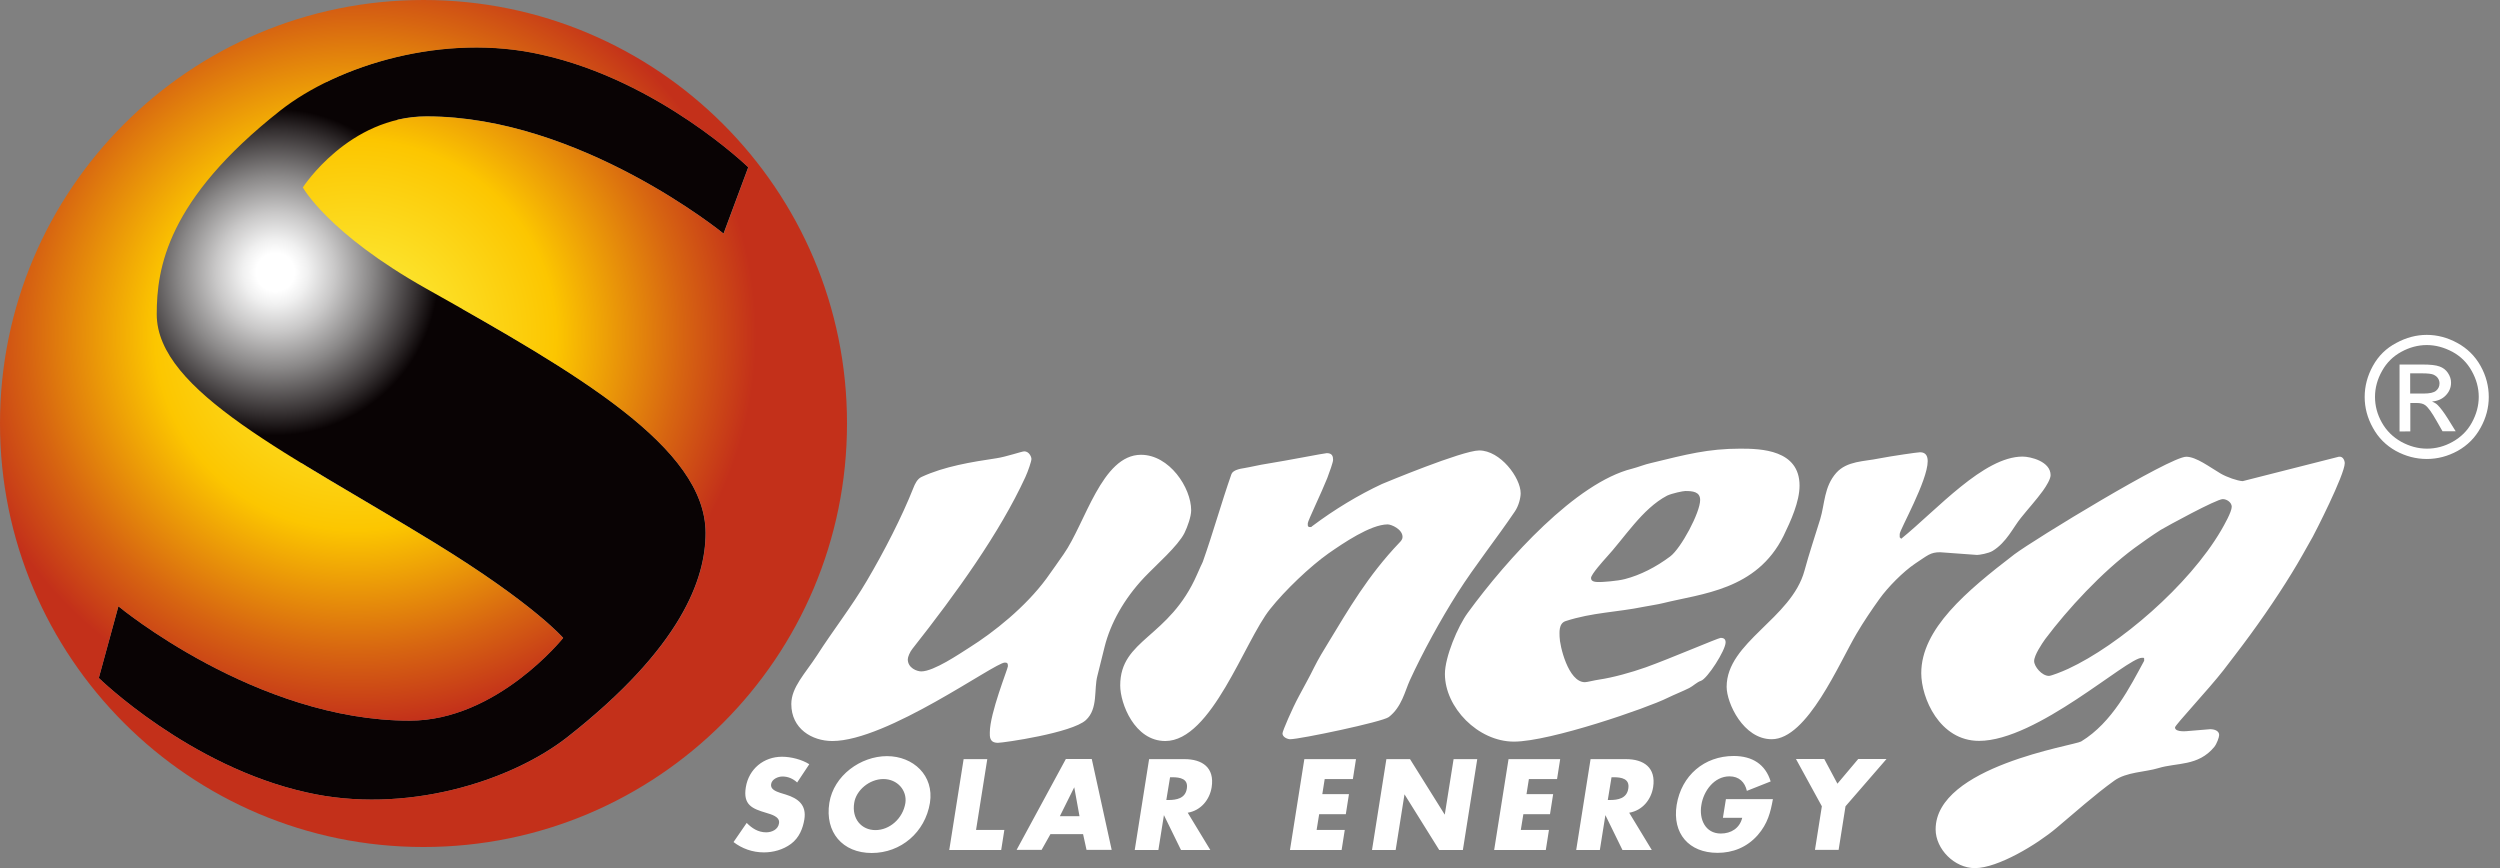 <svg width="167" height="58" version="1.1" id="Livello_1" xmlns="http://www.w3.org/2000/svg" xmlns:xlink="http://www.w3.org/1999/xlink" x="0px" y="0px"
	 viewBox="0 0 167 58" style="enable-background:new 0 0 167 58;" xml:space="preserve">
<rect x="0" y="0" width="167" height="58" fill="#808080" stroke="none"/>
<style type="text/css">
	.st0{fill-rule:evenodd;clip-rule:evenodd;fill:#090304;}
	
		.st1{clip-path:url(#SVGID_00000124871708969811799090000014940391438352044694_);fill:url(#SVGID_00000004526326324483349300000003598158814132557498_);}
	.st2{clip-path:url(#SVGID_00000175318899516621039820000013302662995049457570_);}
	
		.st3{clip-path:url(#SVGID_00000011021370168177612930000013874281689906720136_);fill:url(#SVGID_00000165956158270863344120000013323579685103659701_);}
	
		.st4{clip-path:url(#SVGID_00000000913172538527226020000007784683195782688171_);fill:url(#SVGID_00000054263544265081562720000009629204748977868683_);}
	.st5{fill-rule:evenodd;clip-rule:evenodd;fill:#FFFFFF;}
</style>
<path class="st0" d="M49.98,11.17l-1.65,4.43c0,0-9.59-7.83-19.84-7.83c-5.22,0-8.27,4.74-8.27,4.74s1.66,3.06,8.26,6.77
	c10.06,5.65,18.65,10.6,18.65,16.32c0,3.06-1.61,7.64-9.2,13.61C34.1,52.23,27,54.43,20.47,52.93C12.63,51.19,6.6,45.29,6.6,45.29
	l1.31-4.79c0,0,9.2,7.64,19.45,7.64c5.84,0,10.26-5.53,10.26-5.53s-1.96-2.29-8.61-6.37c-9.56-5.87-18.54-10.11-18.54-15.26
	c0-3.06,0.68-7.64,8.26-13.61c3.84-3.02,10.94-5.22,17.47-3.72C44.03,5.4,49.98,11.17,49.98,11.17"/>
<g>
	<defs>
		<path id="SVGID_1_" d="M5.76,18.03C5.76,25.2,11.56,31,18.73,31c7.16,0,12.32-5.48,12.32-12.64s-5.15-13.3-12.32-13.3
			C11.56,5.06,5.76,10.87,5.76,18.03"/>
	</defs>
	<clipPath id="SVGID_00000028321068406049746300000016366360107881581465_">
		<use xlink:href="#SVGID_1_"  style="overflow:visible;"/>
	</clipPath>
	
		<radialGradient id="SVGID_00000136384126697530162960000018407846811735149480_" cx="-175.737" cy="354.718" r="0.326" gradientTransform="matrix(39.253 0 0 -39.253 6916.653 13941.829)" gradientUnits="userSpaceOnUse">
		<stop  offset="0" style="stop-color:#E9C0B0"/>
		<stop  offset="0" style="stop-color:#E9C0B0"/>
		<stop  offset="0.075" style="stop-color:#E3AA99"/>
		<stop  offset="0.233" style="stop-color:#D4705D"/>
		<stop  offset="0.395" style="stop-color:#C3301A"/>
		<stop  offset="0.452" style="stop-color:#B32C18"/>
		<stop  offset="0.563" style="stop-color:#8A2213"/>
		<stop  offset="0.715" style="stop-color:#48120B"/>
		<stop  offset="0.849" style="stop-color:#090304"/>
		<stop  offset="1" style="stop-color:#090304"/>
	</radialGradient>
	
		<rect x="5.76" y="5.06" style="clip-path:url(#SVGID_00000028321068406049746300000016366360107881581465_);fill:url(#SVGID_00000136384126697530162960000018407846811735149480_);" width="25.29" height="25.94"/>
</g>
<g>
	<g>
		<defs>
			<rect id="SVGID_00000085214064972245372450000010290960565501668996_" x="5.76" y="5.06" width="25.29" height="25.94"/>
		</defs>
		<clipPath id="SVGID_00000157303252988105004630000011847809155754998192_">
			<use xlink:href="#SVGID_00000085214064972245372450000010290960565501668996_"  style="overflow:visible;"/>
		</clipPath>
		<g style="clip-path:url(#SVGID_00000157303252988105004630000011847809155754998192_);">
			<defs>
				<path id="SVGID_00000060011969263012836390000000416112615083800709_" d="M31.04,18.36c0,7.16-5.15,12.64-12.32,12.64
					C11.56,31,5.76,25.2,5.76,18.03c0-7.16,5.81-12.97,12.97-12.97C25.89,5.06,31.04,11.2,31.04,18.36"/>
			</defs>
			<clipPath id="SVGID_00000092454384190745870010000004486836349265682055_">
				<use xlink:href="#SVGID_00000060011969263012836390000000416112615083800709_"  style="overflow:visible;"/>
			</clipPath>
			
				<radialGradient id="SVGID_00000101806401272812714240000017824589102851989170_" cx="-175.737" cy="354.718" r="0.326" gradientTransform="matrix(39.253 0 0 -39.253 6916.653 13941.829)" gradientUnits="userSpaceOnUse">
				<stop  offset="0" style="stop-color:#FFFFFF"/>
				<stop  offset="0.1" style="stop-color:#FFFFFF"/>
				<stop  offset="0.172" style="stop-color:#F0F0F0"/>
				<stop  offset="0.312" style="stop-color:#C9C8C8"/>
				<stop  offset="0.505" style="stop-color:#8A8888"/>
				<stop  offset="0.742" style="stop-color:#353031"/>
				<stop  offset="0.856" style="stop-color:#090304"/>
				<stop  offset="1" style="stop-color:#090304"/>
			</radialGradient>
			
				<rect x="5.76" y="5.06" style="clip-path:url(#SVGID_00000092454384190745870010000004486836349265682055_);fill:url(#SVGID_00000101806401272812714240000017824589102851989170_);" width="25.28" height="25.94"/>
		</g>
	</g>
</g>
<g>
	<defs>
		<path id="SVGID_00000061469165436213922040000000290223236118050444_" d="M37.62,42.62c0,0-1.96-2.29-8.61-6.37
			c-9.56-5.87-18.54-10.11-18.54-15.26c0-3.06,0.68-7.64,8.26-13.61c3.84-3.02,10.93-5.22,17.47-3.72
			c7.83,1.74,13.79,7.52,13.79,7.52l-1.65,4.43c0,0-9.59-7.83-19.84-7.83c-5.22,0-8.27,4.74-8.27,4.74s1.66,3.06,8.26,6.77
			c10.06,5.65,18.65,10.6,18.65,16.32c0,3.06-1.61,7.64-9.2,13.61C34.1,52.23,27,54.43,20.47,52.93C12.63,51.19,6.6,45.29,6.6,45.29
			l1.31-4.79c0,0,9.2,7.64,19.45,7.64C33.2,48.15,37.62,42.62,37.62,42.62 M0,28.29c0,15.63,12.67,28.29,28.29,28.29
			c15.63,0,28.29-12.67,28.29-28.29C56.59,12.67,43.92,0,28.29,0C12.67,0,0,12.67,0,28.29"/>
	</defs>
	<clipPath id="SVGID_00000097466364680014615790000014058375864350542477_">
		<use xlink:href="#SVGID_00000061469165436213922040000000290223236118050444_"  style="overflow:visible;"/>
	</clipPath>
	
		<radialGradient id="SVGID_00000155116747778553476610000002558308243511255740_" cx="-177.378" cy="355.252" r="0.326" gradientTransform="matrix(119.368 0 0 -115.759 21197.072 41145.859)" gradientUnits="userSpaceOnUse">
		<stop  offset="0" style="stop-color:#FCEA36"/>
		<stop  offset="0.07" style="stop-color:#FCEA36"/>
		<stop  offset="0.347" style="stop-color:#FCC600"/>
		<stop  offset="0.564" style="stop-color:#D76511"/>
		<stop  offset="0.694" style="stop-color:#C3301A"/>
		<stop  offset="1" style="stop-color:#C3301A"/>
	</radialGradient>
	
		<rect x="0" style="clip-path:url(#SVGID_00000097466364680014615790000014058375864350542477_);fill:url(#SVGID_00000155116747778553476610000002558308243511255740_);" width="56.59" height="56.59"/>
</g>
<path class="st5" d="M161.01,26.29h0.87c0.42,0,0.7-0.06,0.85-0.19c0.15-0.12,0.23-0.29,0.23-0.49c0-0.13-0.04-0.25-0.11-0.35
	c-0.07-0.11-0.18-0.18-0.31-0.24c-0.13-0.05-0.37-0.08-0.72-0.08h-0.82V26.29z M160.29,28.81v-4.46h1.53c0.52,0,0.9,0.04,1.14,0.13
	c0.23,0.08,0.42,0.22,0.56,0.43s0.21,0.42,0.21,0.65c0,0.33-0.12,0.61-0.35,0.85c-0.23,0.24-0.54,0.38-0.92,0.41
	c0.16,0.07,0.28,0.14,0.38,0.24c0.18,0.18,0.4,0.47,0.66,0.88l0.54,0.87h-0.88l-0.4-0.7c-0.31-0.55-0.56-0.9-0.75-1.04
	c-0.13-0.1-0.32-0.15-0.58-0.15h-0.42v1.9H160.29z M162.11,23.05c-0.58,0-1.15,0.15-1.7,0.45c-0.55,0.3-0.98,0.72-1.29,1.28
	c-0.31,0.55-0.47,1.13-0.47,1.73c0,0.6,0.15,1.17,0.46,1.72c0.31,0.55,0.74,0.97,1.29,1.28c0.55,0.3,1.12,0.46,1.72,0.46
	c0.6,0,1.17-0.15,1.72-0.46c0.55-0.31,0.98-0.73,1.28-1.28c0.3-0.55,0.46-1.12,0.46-1.72c0-0.6-0.16-1.18-0.47-1.73
	c-0.31-0.56-0.74-0.98-1.29-1.28C163.25,23.2,162.69,23.05,162.11,23.05 M162.11,22.37c0.7,0,1.38,0.18,2.04,0.54
	c0.66,0.36,1.18,0.87,1.55,1.53c0.37,0.66,0.55,1.36,0.55,2.08c0,0.71-0.18,1.4-0.55,2.06c-0.36,0.66-0.87,1.17-1.53,1.54
	c-0.66,0.36-1.34,0.54-2.06,0.54s-1.41-0.18-2.07-0.54c-0.66-0.37-1.17-0.88-1.53-1.54c-0.37-0.66-0.55-1.35-0.55-2.06
	c0-0.72,0.18-1.41,0.55-2.08c0.37-0.67,0.89-1.18,1.56-1.53C160.73,22.55,161.41,22.37,162.11,22.37 M121.7,53.86l-0.46,2.91h1.58
	l0.46-2.91l2.74-3.16h-1.89l-1.39,1.65l-0.88-1.65h-1.89L121.7,53.86z M115.29,53.39l-0.2,1.24h1.29c-0.17,0.7-0.75,1.05-1.43,1.05
	c-1.04,0-1.46-0.96-1.3-1.9c0.14-0.93,0.85-1.92,1.88-1.92c0.64,0,1.03,0.39,1.16,0.97l1.59-0.63c-0.35-1.14-1.22-1.7-2.47-1.7
	c-1.96,0-3.49,1.3-3.81,3.27c-0.3,1.91,0.82,3.2,2.73,3.2c1.01,0,1.96-0.36,2.69-1.19c0.66-0.76,0.85-1.51,1.01-2.4H115.29z
	 M107.65,51.92h0.15c0.52,0,1.08,0.1,0.97,0.76c-0.1,0.66-0.7,0.76-1.22,0.76h-0.15L107.65,51.92z M108.83,54.29
	c0.89-0.15,1.47-0.88,1.6-1.71c0.2-1.3-0.62-1.87-1.82-1.87h-2.36l-0.96,6.07h1.58l0.37-2.33l1.14,2.33h1.96L108.83,54.29z
	 M104.01,52.05l0.21-1.34h-3.45l-0.96,6.07h3.45l0.21-1.34h-1.88l0.17-1.05h1.78l0.21-1.34h-1.78l0.16-1.01H104.01z M91.65,56.78
	h1.58l0.59-3.72l2.32,3.72h1.58l0.96-6.07H97.1l-0.59,3.71l-2.32-3.71h-1.58L91.65,56.78z M90.37,52.05l0.21-1.34h-3.45l-0.96,6.07
	h3.45l0.21-1.34h-1.88l0.17-1.05h1.78l0.21-1.34h-1.78l0.16-1.01H90.37z M78.16,51.92h0.15c0.52,0,1.08,0.1,0.97,0.76
	c-0.1,0.66-0.7,0.76-1.22,0.76h-0.15L78.16,51.92z M79.34,54.29c0.89-0.15,1.47-0.88,1.6-1.71c0.2-1.3-0.62-1.87-1.82-1.87h-2.36
	l-0.96,6.07h1.58l0.37-2.33l1.14,2.33h1.96L79.34,54.29z M72.11,54.52H70.8l0.96-1.93L72.11,54.52z M72.35,55.72l0.23,1.05h1.68
	l-1.33-6.07H71.2l-3.29,6.07h1.67l0.59-1.05H72.35z M65.95,50.71h-1.58l-0.96,6.07h3.47l0.21-1.34H65.2L65.95,50.71z M59.01,52.04
	c0.94,0,1.59,0.76,1.47,1.6c-0.17,1.05-1.06,1.81-2,1.81c-0.94,0-1.59-0.76-1.42-1.81C57.18,52.8,58.07,52.04,59.01,52.04
	 M59.25,50.51c-1.75,0-3.56,1.29-3.85,3.12c-0.31,1.96,0.88,3.35,2.83,3.35c1.95,0,3.57-1.38,3.89-3.35
	C62.41,51.8,61,50.51,59.25,50.51 M54.06,51.05c-0.49-0.31-1.21-0.5-1.82-0.5c-1.22,0-2.22,0.81-2.42,2.04
	c-0.19,1.18,0.42,1.43,1.37,1.71c0.32,0.1,0.92,0.25,0.85,0.69c-0.06,0.43-0.49,0.61-0.86,0.61c-0.54,0-0.96-0.28-1.3-0.63L49,56.25
	c0.56,0.43,1.26,0.69,2.03,0.69c0.61,0,1.27-0.17,1.81-0.57c0.55-0.41,0.79-1.03,0.89-1.63c0.16-0.98-0.43-1.41-1.23-1.66
	l-0.39-0.12c-0.26-0.09-0.66-0.23-0.6-0.58c0.05-0.34,0.47-0.51,0.76-0.51c0.39,0,0.72,0.16,0.98,0.4L54.06,51.05z M116.26,29.97
	c1.37,0,3.95,0.07,3.95,2.47c0,1.07-0.58,2.35-1.07,3.36c-1.8,3.63-5.48,3.85-8.05,4.49c-0.41,0.1-0.86,0.16-1.27,0.24
	c-1.81,0.37-3.46,0.38-5.24,0.96c-0.48,0.16-0.4,0.79-0.4,1.04c0,0.57,0.57,3.04,1.69,3.04c0.15,0,0.64-0.13,0.93-0.17
	c0.95-0.14,2.17-0.48,3.13-0.82c1.62-0.58,4.86-1.97,5.01-1.97c0.24,0,0.33,0.11,0.33,0.3c0,0.53-1.22,2.43-1.65,2.57
	c-0.26,0.08-0.52,0.35-0.78,0.48c-0.46,0.23-0.98,0.43-1.45,0.66c-1.34,0.67-7.84,2.92-10.26,2.92c-2.4,0-4.61-2.28-4.61-4.52
	c0-1.13,0.86-3.18,1.53-4.09c2.65-3.63,7.24-8.69,10.97-9.62c0.43-0.11,0.85-0.29,1.27-0.38C112.63,30.36,114.09,29.97,116.26,29.97
	 M98.81,30.09c1.41,0,2.77,1.82,2.77,2.86c0,0.31-0.13,0.84-0.39,1.22c-1.23,1.82-2.64,3.58-3.82,5.43
	c-1.15,1.81-2.34,3.99-3.19,5.84c-0.33,0.72-0.54,1.79-1.41,2.46c-0.41,0.32-5.93,1.48-6.59,1.48c-0.16,0-0.51-0.13-0.51-0.39
	c0-0.15,0.65-1.66,1.1-2.49c0.32-0.61,0.7-1.27,1.02-1.93c0.27-0.54,0.64-1.16,0.97-1.69c1.29-2.12,2.6-4.41,4.73-6.64
	c0.1-0.1,0.2-0.22,0.2-0.37c0-0.52-0.75-0.84-0.99-0.84c-1.15,0-3.01,1.28-3.96,1.94c-1.23,0.87-2.9,2.46-3.9,3.72
	c-1.7,2.12-3.9,8.81-7,8.81c-2.05,0-3.01-2.5-3.01-3.71c0-3.12,3.28-3.15,5.14-7.43c0.08-0.18,0.16-0.37,0.24-0.54
	c0.03-0.07,0.1-0.19,0.14-0.3c0.68-1.92,1.24-3.94,1.91-5.85c0.1-0.27,0.58-0.36,0.85-0.4c0.48-0.08,1.03-0.22,1.57-0.3
	c1.32-0.21,3.8-0.7,3.95-0.7c0.36,0,0.42,0.21,0.42,0.45c0,0.15-0.23,0.8-0.39,1.22c-0.38,0.96-1.3,2.86-1.3,3.01v0.16
	c0.05,0.05,0,0.1,0.15,0.1s0.11-0.06,0.17-0.08c1.45-1.09,3.09-2.08,4.64-2.8C92.46,32.27,97.69,30.09,98.81,30.09 M68.42,30.15
	c0.32,0,0.48,0.36,0.48,0.51c0,0.15-0.22,0.81-0.41,1.22c-1.72,3.73-4.59,7.72-7.54,11.46c-0.17,0.21-0.31,0.55-0.31,0.7
	c0,0.59,0.62,0.81,0.9,0.81c0.84,0,2.56-1.18,3.21-1.59c1.64-1.03,3.75-2.71,5.15-4.61c0.39-0.53,0.78-1.11,1.15-1.63
	c1.45-2.06,2.55-6.64,5.17-6.64c1.89,0,3.35,2.19,3.35,3.71c0,0.41-0.24,1.09-0.45,1.52c-0.44,0.87-1.87,2.11-2.68,2.96
	c-1.37,1.45-2.26,3.08-2.65,4.63c-0.15,0.6-0.31,1.27-0.48,1.93c-0.25,0.92,0.06,2.2-0.77,2.97c-0.93,0.86-5.51,1.52-5.88,1.52
	c-0.58,0-0.54-0.44-0.54-0.69c0-1.29,1.21-4.27,1.21-4.43c0-0.2-0.05-0.24-0.21-0.24c-0.67,0-7.86,5.24-11.52,5.24
	c-1.36,0-2.74-0.82-2.74-2.47c0-1.12,0.93-2.04,1.71-3.24c1.06-1.66,2.34-3.29,3.34-5c1.15-1.95,2.33-4.24,3.11-6.21
	c0.09-0.23,0.25-0.59,0.54-0.72c1.53-0.71,3.35-1,5.01-1.25C67.19,30.52,68.27,30.15,68.42,30.15 M128.26,30.21
	c0.43,0,0.51,0.32,0.51,0.6c0,1.3-1.87,4.59-1.87,4.86v0.22l0.1,0.1c2.41-1.96,5.51-5.49,8.11-5.49c0.52,0,1.87,0.32,1.87,1.24
	c0,0.26-0.28,0.72-0.51,1.04c-0.44,0.61-1,1.22-1.47,1.81c-0.53,0.65-0.95,1.63-1.89,2.21c-0.28,0.17-0.89,0.27-1.04,0.27
	l-2.47-0.18c-0.66,0-0.83,0.21-1.67,0.76c-0.8,0.54-1.82,1.57-2.39,2.37c-0.51,0.71-1.05,1.51-1.51,2.29
	c-1.18,1.99-3.3,7.07-5.68,7.07c-1.89,0-3.01-2.41-3.01-3.5c0-2.99,4.33-4.55,5.2-7.76c0.31-1.15,0.7-2.3,1.05-3.44
	c0.31-1.02,0.25-2.16,1.07-3.09c0.72-0.81,1.89-0.76,2.83-0.96C126.37,30.46,128.11,30.21,128.26,30.21 M146.04,30.51
	c0.67,0,1.56,0.69,2.31,1.13c0.4,0.23,1.1,0.48,1.46,0.5l6.42-1.63c0.33-0.05,0.4,0.34,0.4,0.42c0,0.78-2.03,4.74-2.14,4.93
	c-0.44,0.78-0.92,1.65-1.39,2.41c-1.07,1.75-2.45,3.74-3.8,5.49c-0.23,0.29-0.51,0.68-0.78,1.02c-0.99,1.27-3.23,3.66-3.23,3.81
	c0,0.36,0.88,0.24,0.9,0.24c0.15,0,1.3-0.12,1.45-0.12c0.29,0,0.6,0.11,0.6,0.39c0,0.15-0.16,0.59-0.33,0.8
	c-1.08,1.3-2.49,1.03-3.73,1.41c-0.88,0.27-2.13,0.25-2.95,0.84c-1.33,0.96-2.62,2.12-3.86,3.16c-1.29,1.09-3.91,2.68-5.45,2.68
	c-1.36,0-2.62-1.27-2.62-2.59c0-4.21,9.28-5.6,9.72-5.87c2.09-1.27,3.28-3.68,4.21-5.39v-0.16c-0.05-0.05,0-0.04-0.15-0.04
	c-1,0-7.02,5.55-10.88,5.55c-2.65,0-3.86-2.88-3.86-4.52c0-2.95,3-5.47,6.22-7.94C135.88,36.04,144.94,30.51,146.04,30.51
	 M112.58,32.8c0.48,0,0.99,0.04,0.99,0.6c0,0.84-1.28,3.23-2,3.77c-0.96,0.72-2.01,1.25-3.02,1.51c-0.52,0.14-1.52,0.2-1.67,0.2
	c-0.28,0-0.6,0-0.6-0.27c0-0.24,0.87-1.2,0.95-1.29c1.3-1.4,2.46-3.33,4.13-4.21C111.7,32.95,112.43,32.8,112.58,32.8 M148.48,33.34
	c0.28,0,0.6,0.23,0.6,0.51c0,0.35-0.52,1.25-0.71,1.58c-2.16,3.69-6.81,7.67-10.22,9.25c-0.41,0.19-1.13,0.47-1.28,0.47
	c-0.48,0-0.99-0.63-0.99-0.99c0-0.39,0.52-1.16,0.74-1.47c1.51-2.01,3.78-4.47,5.96-6.08c0.52-0.38,1.14-0.82,1.75-1.21
	C144.73,35.16,148.06,33.34,148.48,33.34"/>
</svg>
